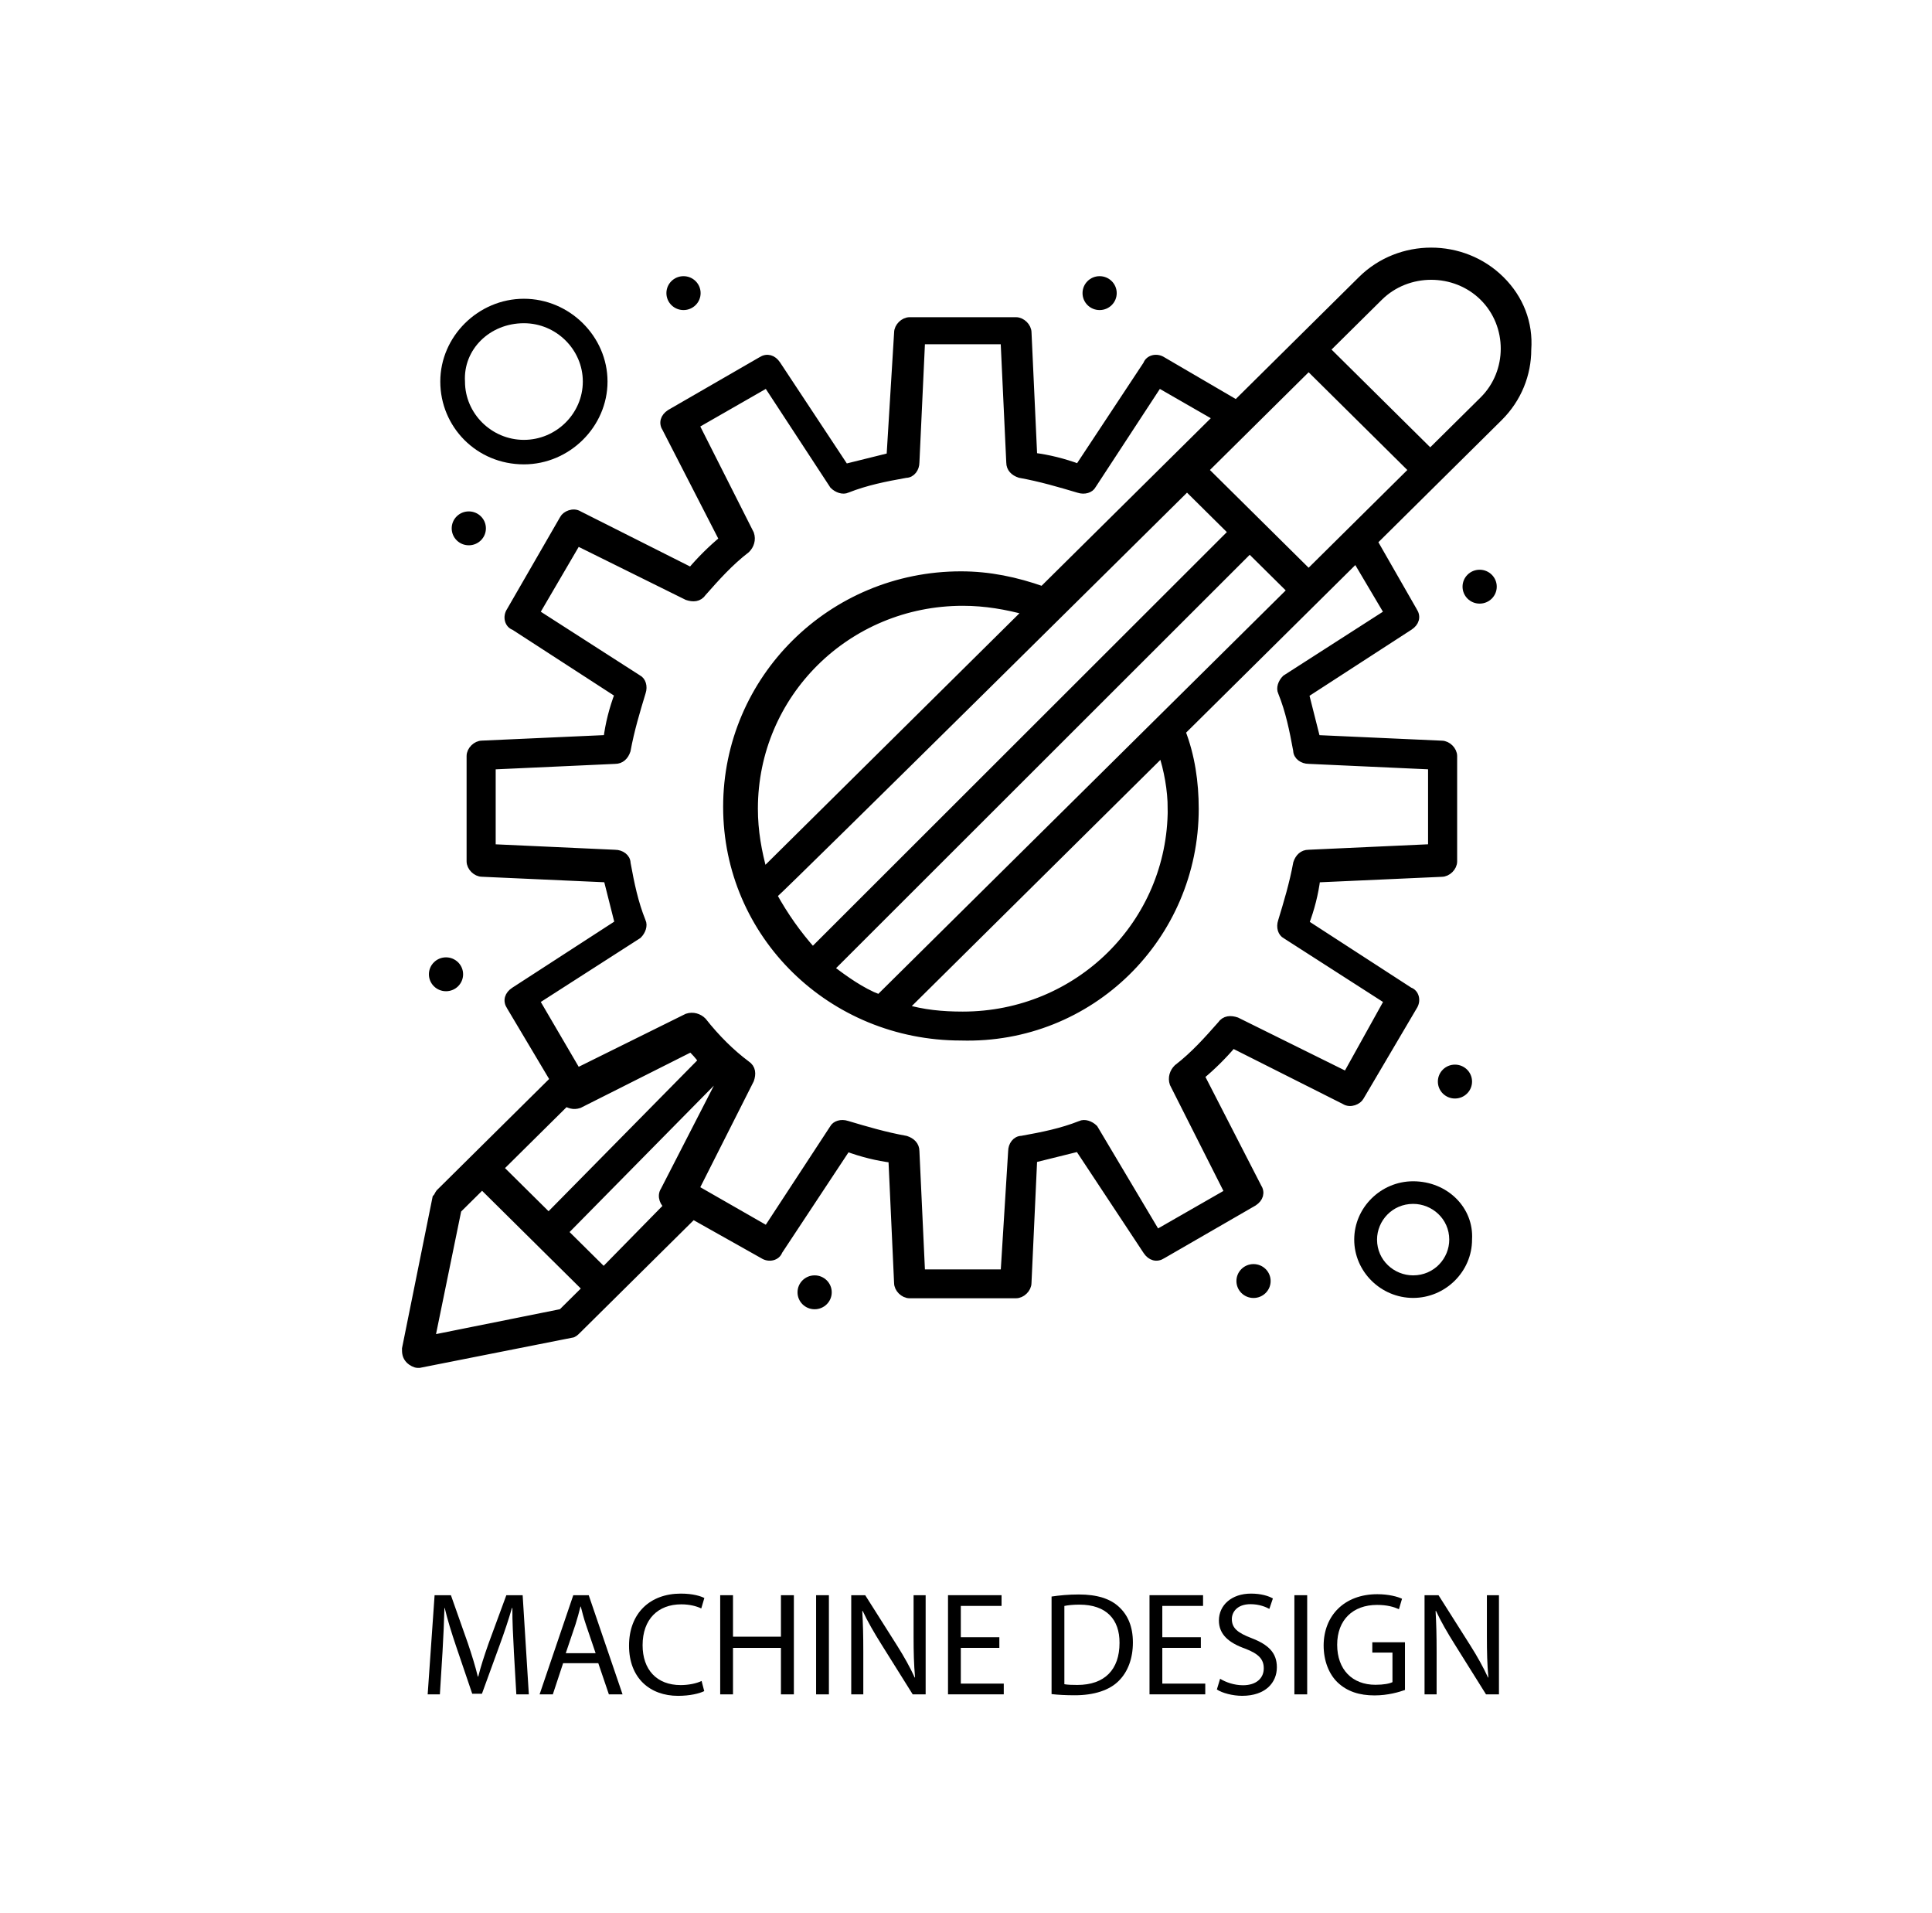 <?xml version="1.0" encoding="UTF-8"?>
<svg id="_x34_" xmlns="http://www.w3.org/2000/svg" version="1.1" viewBox="0 0 709.33 702.27">
  <!-- Generator: Adobe Illustrator 29.3.1, SVG Export Plug-In . SVG Version: 2.1.0 Build 151)  -->
  <defs>
    <style>
      .st0 {
        fill: #fff;
      }

      .st1 {
        stroke: #000;
        stroke-miterlimit: 10;
        stroke-width: 3px;
      }
    </style>
  </defs>
  <rect class="st0" x="-.14" y="-.18" width="709.62" height="702.64"/>
  <g id="_x35_14_x2C__Apps_x2C__Education_x2C__Education_Apps_x2C__Learning_Apps">
    <g>
      <path class="st1" d="M550.92,102.76c-13.95-13.82-36.97-13.82-50.92,0l-46.05,45.59-27.2-15.89c-2.09-1.38-4.88-.69-5.58,1.38l-25.11,37.99c-5.59-2.07-11.16-3.45-16.74-4.15l-2.1-45.59c0-2.07-2.09-4.15-4.19-4.15h-39.07c-2.09,0-4.19,2.07-4.19,4.15l-2.79,45.59c-5.58,1.38-11.16,2.77-16.74,4.15l-25.11-37.99c-1.4-2.07-3.49-2.76-5.58-1.38l-33.49,19.34c-2.09,1.38-2.79,3.45-1.4,5.52l20.93,40.76c-4.19,3.45-8.37,7.6-11.86,11.74l-41.16-20.72c-2.09-1.38-4.88,0-5.58,1.38l-19.53,33.85c-1.4,2.07-.7,4.84,1.4,5.52l38.37,24.87c-2.1,5.53-3.49,11.05-4.19,16.58l-46.04,2.07c-2.09,0-4.19,2.07-4.19,4.15v38.68c0,2.07,2.09,4.15,4.19,4.15l46.04,2.07c1.39,5.52,2.79,11.05,4.19,16.58l-38.37,24.87c-2.09,1.38-2.79,3.45-1.4,5.52l16.04,26.94c-53.72,53.19-39.76,39.37-41.86,41.45-.7.69-.7,1.38-1.39,2.07l-11.16,55.26c0,1.38,0,2.76,1.4,4.14.7.69,2.09,1.38,2.79,1.38h.7l55.81-11.05c.7,0,1.4-.69,2.09-1.38l42.55-42.14,25.81,14.51c2.09,1.38,4.88.69,5.58-1.38l25.11-37.99c5.58,2.07,11.16,3.45,16.74,4.15l2.09,45.59c0,2.07,2.09,4.14,4.19,4.14h39.07c2.09,0,4.19-2.07,4.19-4.14l2.1-45.59c5.58-1.38,11.16-2.76,16.74-4.15l25.11,37.99c1.4,2.07,3.49,2.76,5.58,1.38l33.49-19.34c2.09-1.38,2.79-3.45,1.4-5.52l-20.93-40.75c4.18-3.45,8.37-7.6,11.86-11.74l41.16,20.72c2.09,1.38,4.88,0,5.59-1.38l19.53-33.15c1.4-2.07.7-4.84-1.4-5.52l-38.37-24.87c2.1-5.53,3.49-11.05,4.19-16.58l46.04-2.07c2.1,0,4.19-2.07,4.19-4.15v-38.68c0-2.07-2.09-4.15-4.19-4.15l-46.04-2.07c-1.4-5.52-2.79-11.05-4.19-16.58l38.37-24.87c2.1-1.38,2.79-3.45,1.4-5.52l-14.64-25.56,46.04-45.59c6.98-6.91,10.46-15.89,10.46-24.87.7-9.67-2.79-18.65-9.77-25.56ZM480.46,210.52l-38.37-37.99,38.37-37.99,38.37,37.99-38.37,37.99ZM430.23,296.86c0,42.14-34.18,75.98-76.74,75.98-7.67,0-14.65-.69-21.63-2.76l94.87-93.94c2.09,6.22,3.49,13.82,3.49,20.72ZM322.8,366.63c-6.98-2.76-12.56-6.91-18.14-11.05l154.17-154.04,15.35,15.19c-7.68,7.6-145.8,144.37-151.39,149.9ZM276.76,296.86c0-42.14,34.18-75.98,76.74-75.98,8.37,0,16.04,1.38,23.72,3.45l-96.97,96.01c-2.09-7.6-3.49-15.19-3.49-23.48ZM435.82,178.74l16.74,16.58-154.18,154.04c-5.58-6.22-10.47-13.12-14.65-20.72,6.98-6.22,145.8-143.68,152.08-149.9ZM183.28,428.8l24.42-24.18c1.4.69,2.79,1.38,4.88.69l41.16-20.72c1.4,1.38,2.79,2.76,4.19,4.83l-56.51,57.33-18.14-17.96ZM206.3,481.98l-48.14,9.67,9.77-47.66,9.07-8.98c9.76,9.67,28.6,28.32,38.37,37.99l-9.07,8.98ZM221.65,466.79l-14.65-14.51,56.51-57.33q.7.69,1.4,1.38l-20.93,40.75c-1.4,2.07,0,4.84,1.39,5.53h0l-23.72,24.18ZM509.77,225.03l-37.67,24.18c-1.4,1.38-2.09,3.45-1.4,4.83,2.79,6.91,4.19,13.82,5.59,21.41,0,2.07,2.09,3.45,4.18,3.45l45.34,2.07v30.39l-45.34,2.07c-2.09,0-3.49,1.38-4.18,3.45-1.4,7.6-3.49,14.51-5.59,21.41-.69,2.07,0,4.15,1.4,4.84l37.67,24.18-15.35,27.63-40.47-20.03c-2.09-.69-4.18-.69-5.58,1.38-4.88,5.52-9.77,11.05-16.04,15.89-1.4,1.38-2.1,3.45-1.4,5.53l20.23,40.06-26.51,15.2-23.02-38.68c-1.4-1.38-3.49-2.07-4.88-1.38-6.98,2.77-13.95,4.15-21.62,5.53-2.09,0-3.49,2.07-3.49,4.15l-2.79,44.9h-30.7l-2.09-44.9c0-2.07-1.4-3.45-3.49-4.15-7.67-1.38-14.65-3.45-21.63-5.53-2.09-.69-4.19,0-4.88,1.38l-24.42,37.3-26.51-15.19,20.23-40.07c.7-2.07.7-4.15-1.39-5.52-5.58-4.15-11.16-9.67-16.05-15.89-1.39-1.38-3.49-2.07-5.58-1.38l-40.46,20.03-15.35-26.25,37.67-24.18c1.4-1.38,2.09-3.45,1.4-4.84-2.79-6.91-4.19-13.82-5.58-21.41,0-2.07-2.1-3.45-4.19-3.45l-45.34-2.07v-30.39l45.34-2.07c2.09,0,3.49-1.38,4.19-3.45,1.4-7.6,3.49-14.51,5.58-21.41.69-2.07,0-4.14-1.4-4.83l-37.67-24.18,15.35-26.25,40.46,20.03c2.09.69,4.19.69,5.58-1.38,4.88-5.52,9.77-11.05,16.05-15.89,1.39-1.38,2.09-3.45,1.39-5.53l-20.23-40.06,26.51-15.2,24.42,37.3c1.4,1.38,3.49,2.07,4.88,1.38,6.98-2.76,13.95-4.15,21.63-5.52,2.09,0,3.49-2.07,3.49-4.15l2.09-44.9h30.7l2.1,44.9c0,2.07,1.39,3.45,3.49,4.15,7.67,1.38,14.65,3.45,21.63,5.52,2.09.69,4.18,0,4.88-1.38l24.41-37.3,21.63,12.44-64.18,63.55c-9.77-3.45-19.54-5.52-30-5.52-47.44,0-85.81,37.99-85.81,84.96s38.37,84.27,85.81,84.27c47.44,1.38,85.8-36.61,85.8-83.58,0-9.67-1.4-19.34-4.88-28.32l64.18-63.55,11.86,20.03ZM544.65,146.97l-19.54,19.34-38.37-37.99,19.54-19.34c10.46-10.36,27.9-10.36,38.37,0,10.46,10.36,10.46,27.63,0,37.99Z"/>
      <path d="M192.35,170.46c16.74,0,30.7-13.82,30.7-30.4s-13.95-30.39-30.7-30.39-30.7,13.82-30.7,30.39,13.26,30.4,30.7,30.4ZM192.35,118.65c11.86,0,21.63,9.67,21.63,21.41s-9.77,21.41-21.63,21.41-21.63-9.67-21.63-21.41c-.7-11.74,9.07-21.41,21.63-21.41Z"/>
      <path d="M518.83,433.63c-11.86,0-21.63,9.67-21.63,21.41s9.77,21.41,21.63,21.41,21.63-9.67,21.63-21.41c.7-11.74-9.07-21.41-21.63-21.41ZM518.83,468.17c-6.98,0-13.25-5.52-13.25-13.12,0-6.91,5.59-13.12,13.25-13.12,6.98,0,13.26,5.52,13.26,13.12,0,6.91-5.58,13.12-13.26,13.12Z"/>
      <path d="M543.25,209.14c3.47,0,6.28,2.79,6.28,6.22s-2.81,6.22-6.28,6.22-6.28-2.78-6.28-6.22,2.81-6.22,6.28-6.22Z"/>
      <path d="M403.72,101.38c3.47,0,6.28,2.78,6.28,6.22s-2.81,6.22-6.28,6.22-6.27-2.78-6.27-6.22,2.81-6.22,6.27-6.22Z"/>
      <path d="M250.95,101.38c3.47,0,6.28,2.78,6.28,6.22s-2.81,6.22-6.28,6.22-6.28-2.78-6.28-6.22,2.81-6.22,6.28-6.22Z"/>
      <path d="M172.12,187.73c3.47,0,6.28,2.78,6.28,6.22s-2.81,6.22-6.28,6.22-6.28-2.78-6.28-6.22,2.81-6.22,6.28-6.22Z"/>
      <path d="M163.75,351.43c3.47,0,6.28,2.79,6.28,6.22s-2.81,6.22-6.28,6.22-6.28-2.79-6.28-6.22,2.81-6.22,6.28-6.22Z"/>
      <path d="M534.18,390.81c3.47,0,6.28,2.78,6.28,6.22s-2.81,6.22-6.28,6.22-6.27-2.78-6.27-6.22,2.81-6.22,6.27-6.22Z"/>
      <path d="M460.23,464.03c3.47,0,6.28,2.78,6.28,6.22s-2.81,6.22-6.28,6.22-6.28-2.78-6.28-6.22,2.81-6.22,6.28-6.22Z"/>
      <path d="M299.09,468.17c3.47,0,6.28,2.79,6.28,6.22s-2.81,6.22-6.28,6.22-6.28-2.78-6.28-6.22,2.81-6.22,6.28-6.22Z"/>
    </g>
  </g>
  <g>
    <path d="M188.66,605.99c-.27-5.08-.59-11.18-.54-15.71h-.16c-1.24,4.27-2.75,8.8-4.59,13.82l-6.43,17.66h-3.56l-5.89-17.33c-1.73-5.13-3.19-9.83-4.21-14.15h-.11c-.11,4.54-.38,10.64-.7,16.09l-.97,15.61h-4.48l2.54-36.4h5.99l6.21,17.6c1.51,4.48,2.75,8.48,3.67,12.26h.16c.92-3.67,2.21-7.67,3.83-12.26l6.48-17.6h5.99l2.27,36.4h-4.59l-.92-15.98Z"/>
    <path d="M206.75,610.53l-3.78,11.45h-4.86l12.37-36.4h5.67l12.42,36.4h-5.02l-3.89-11.45h-12.91ZM218.68,606.86l-3.56-10.48c-.81-2.38-1.35-4.54-1.89-6.64h-.11c-.54,2.16-1.13,4.37-1.84,6.59l-3.56,10.53h10.96Z"/>
    <path d="M258.54,620.79c-1.73.86-5.18,1.73-9.61,1.73-10.26,0-17.98-6.48-17.98-18.41s7.72-19.12,19.01-19.12c4.54,0,7.4.97,8.64,1.62l-1.13,3.83c-1.78-.86-4.32-1.51-7.34-1.51-8.53,0-14.2,5.45-14.2,15.01,0,8.91,5.13,14.63,13.99,14.63,2.86,0,5.78-.59,7.67-1.51l.97,3.73Z"/>
    <path d="M269.12,585.58v15.23h17.6v-15.23h4.75v36.4h-4.75v-17.06h-17.6v17.06h-4.7v-36.4h4.7Z"/>
    <path d="M304.33,585.58v36.4h-4.7v-36.4h4.7Z"/>
    <path d="M312.53,621.98v-36.4h5.13l11.66,18.41c2.7,4.27,4.81,8.1,6.53,11.83l.11-.05c-.43-4.86-.54-9.29-.54-14.96v-15.23h4.43v36.4h-4.75l-11.56-18.47c-2.54-4.05-4.97-8.21-6.8-12.15l-.16.05c.27,4.59.38,8.96.38,15.01v15.55h-4.43Z"/>
    <path d="M366.91,604.91h-14.15v13.12h15.77v3.94h-20.47v-36.4h19.66v3.94h-14.96v11.5h14.15v3.89Z"/>
    <path d="M386.08,586.07c2.86-.43,6.26-.76,9.99-.76,6.75,0,11.56,1.57,14.74,4.54,3.24,2.97,5.13,7.18,5.13,13.07s-1.84,10.8-5.24,14.15c-3.4,3.4-9.02,5.24-16.09,5.24-3.35,0-6.16-.16-8.53-.43v-35.8ZM390.78,618.25c1.19.22,2.92.27,4.75.27,10.04,0,15.5-5.62,15.5-15.44.05-8.59-4.81-14.04-14.74-14.04-2.43,0-4.27.22-5.51.49v28.73Z"/>
    <path d="M440.89,604.91h-14.15v13.12h15.77v3.94h-20.47v-36.4h19.66v3.94h-14.96v11.5h14.15v3.89Z"/>
    <path d="M447.96,616.25c2.11,1.3,5.18,2.38,8.42,2.38,4.81,0,7.61-2.54,7.61-6.21,0-3.4-1.94-5.35-6.86-7.24-5.94-2.11-9.61-5.18-9.61-10.31,0-5.67,4.7-9.88,11.77-9.88,3.73,0,6.43.86,8.05,1.78l-1.3,3.83c-1.19-.65-3.62-1.73-6.91-1.73-4.97,0-6.86,2.97-6.86,5.45,0,3.4,2.21,5.08,7.24,7.02,6.16,2.38,9.29,5.35,9.29,10.69,0,5.62-4.16,10.48-12.74,10.48-3.51,0-7.34-1.03-9.29-2.32l1.19-3.94Z"/>
    <path d="M479.93,585.58v36.4h-4.7v-36.4h4.7Z"/>
    <path d="M515.84,620.36c-2.11.76-6.26,2-11.18,2-5.51,0-10.04-1.4-13.61-4.81-3.13-3.02-5.08-7.88-5.08-13.55.05-10.85,7.51-18.79,19.71-18.79,4.21,0,7.51.92,9.07,1.67l-1.13,3.83c-1.94-.86-4.37-1.57-8.05-1.57-8.86,0-14.63,5.51-14.63,14.63s5.56,14.69,14.04,14.69c3.08,0,5.18-.43,6.26-.97v-10.85h-7.4v-3.78h11.99v17.5Z"/>
    <path d="M523.02,621.98v-36.4h5.13l11.66,18.41c2.7,4.27,4.81,8.1,6.53,11.83l.11-.05c-.43-4.86-.54-9.29-.54-14.96v-15.23h4.43v36.4h-4.75l-11.56-18.47c-2.54-4.05-4.97-8.21-6.8-12.15l-.16.05c.27,4.59.38,8.96.38,15.01v15.55h-4.43Z"/>
  </g>
</svg>